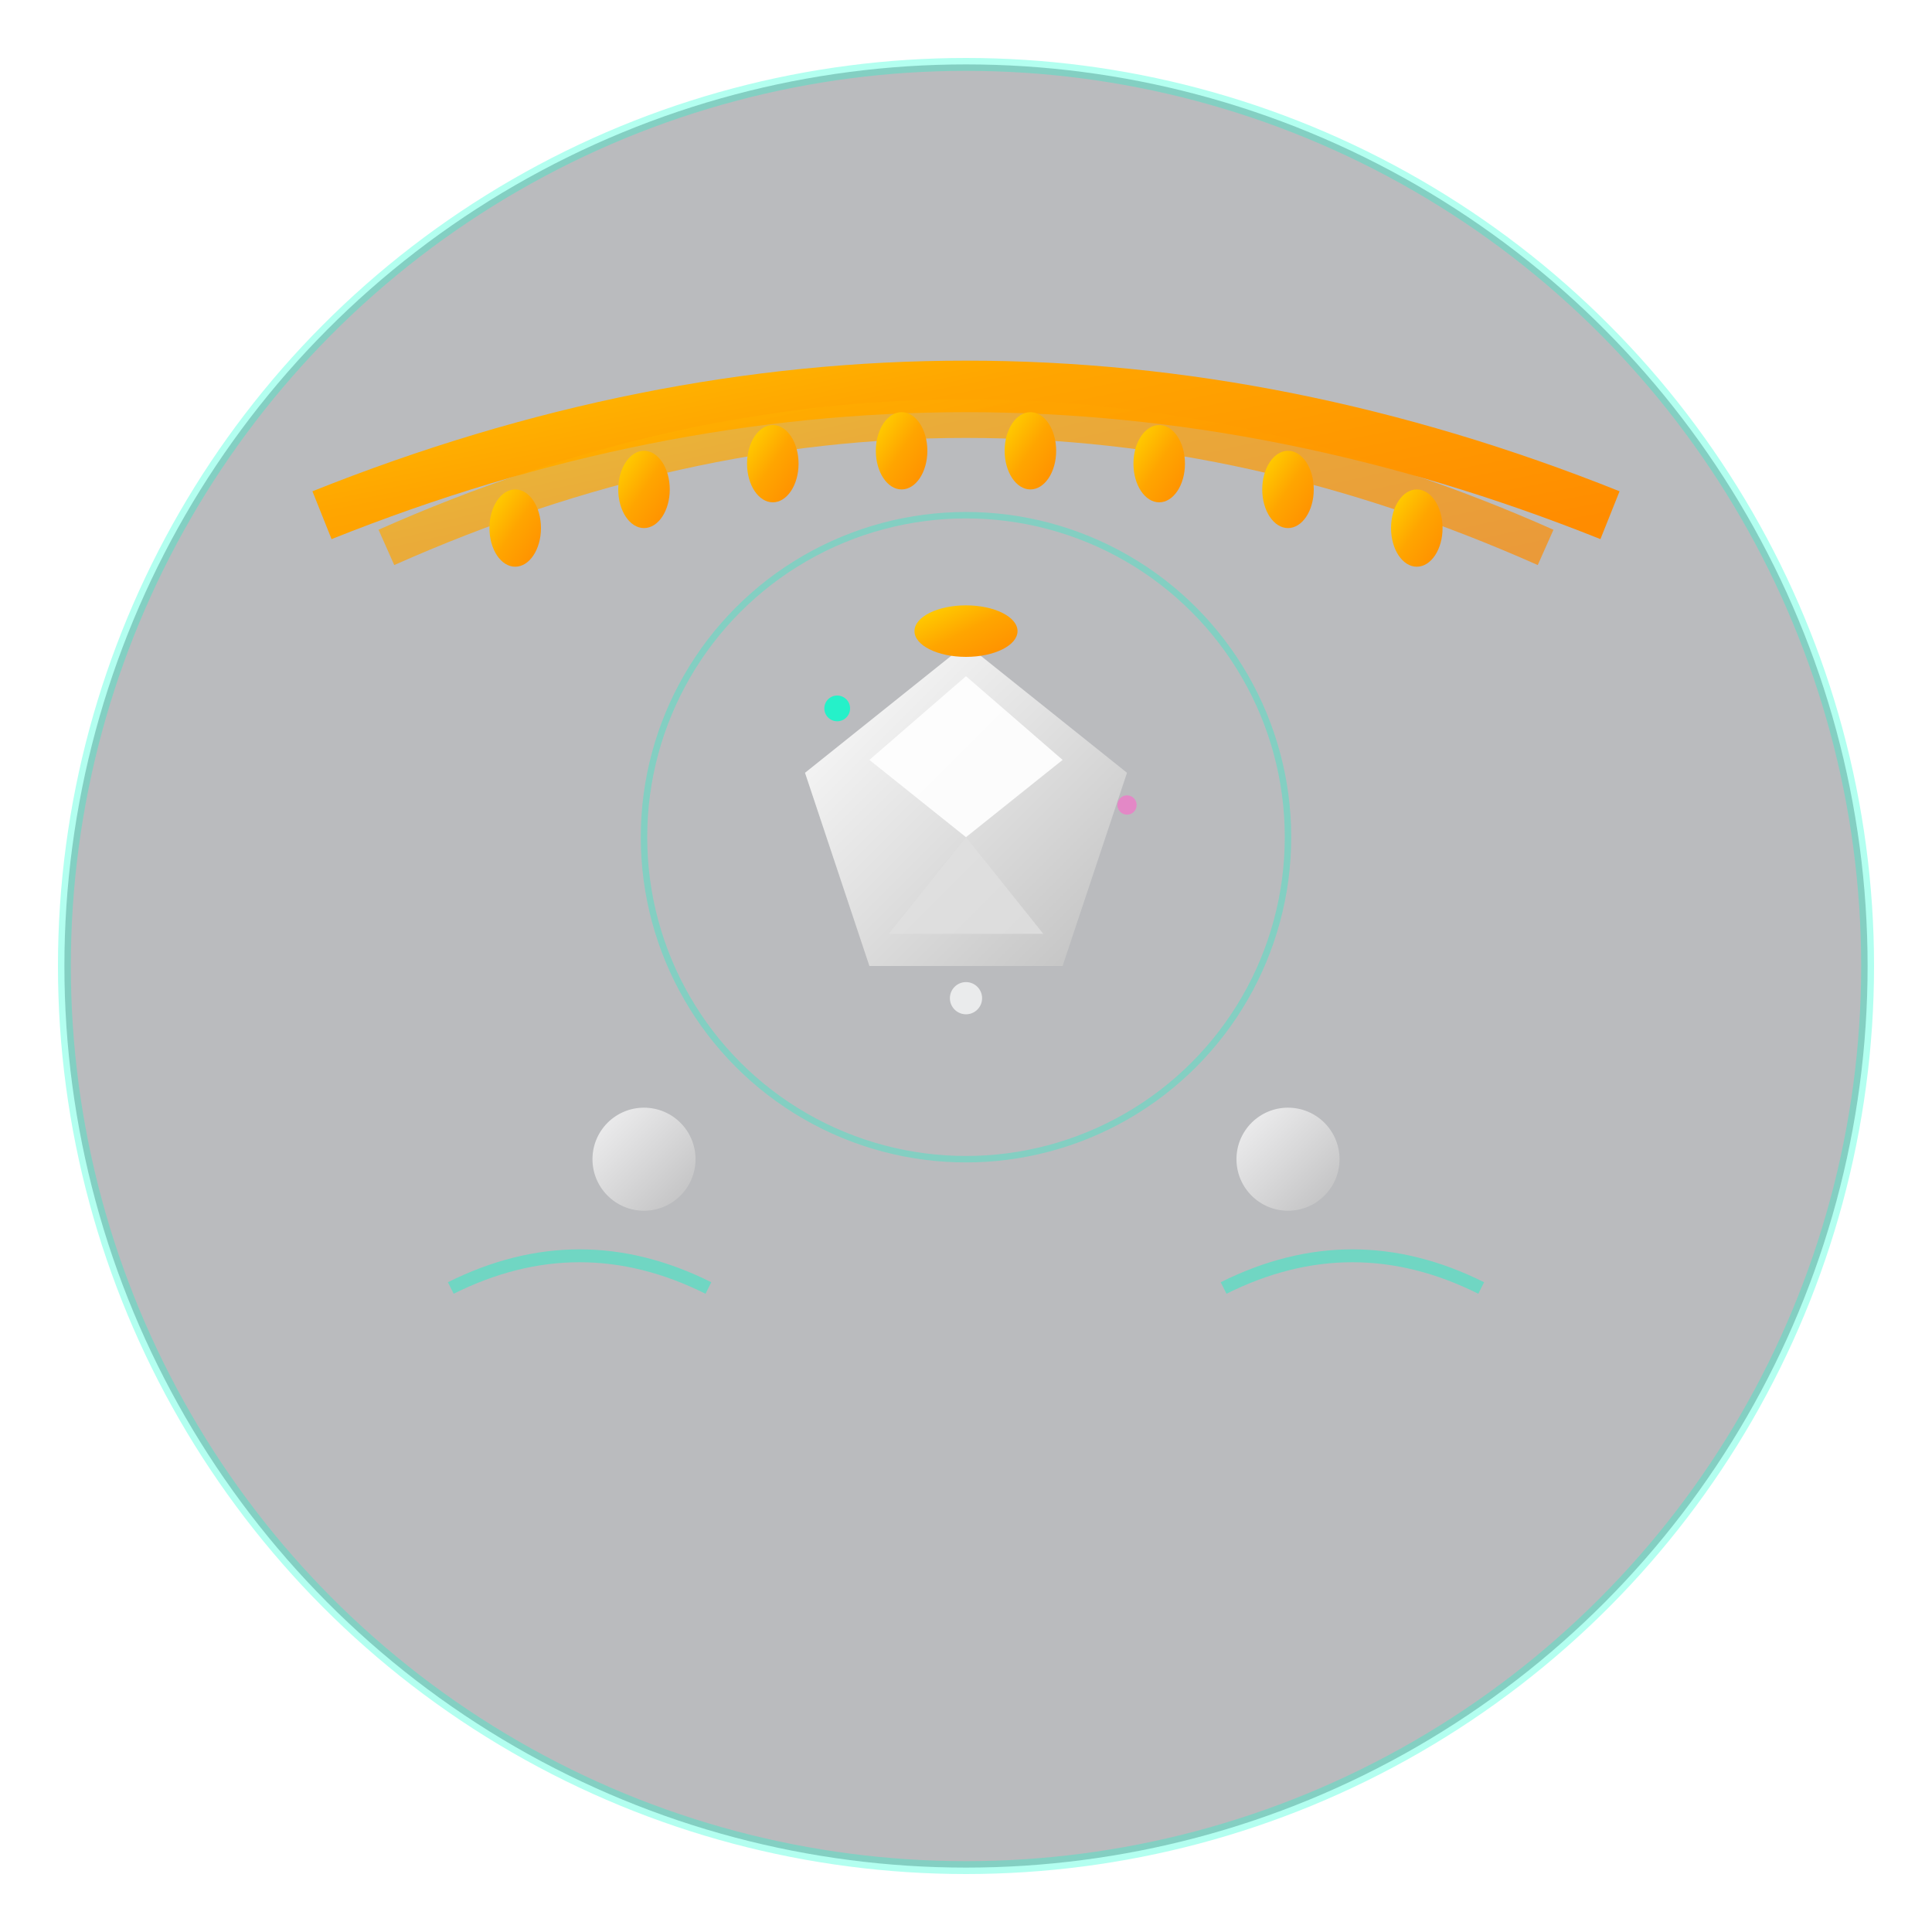 <svg width="300" height="300" viewBox="0 0 300 300" fill="none" xmlns="http://www.w3.org/2000/svg">
  <defs>
    <linearGradient id="jewelryGradient1" x1="0%" y1="0%" x2="100%" y2="100%">
      <stop offset="0%" style="stop-color:#FFD700;stop-opacity:1" />
      <stop offset="50%" style="stop-color:#FFA500;stop-opacity:1" />
      <stop offset="100%" style="stop-color:#FF8C00;stop-opacity:1" />
    </linearGradient>
    <linearGradient id="diamondGradient" x1="0%" y1="0%" x2="100%" y2="100%">
      <stop offset="0%" style="stop-color:#FFFFFF;stop-opacity:1" />
      <stop offset="50%" style="stop-color:#E0E0E0;stop-opacity:1" />
      <stop offset="100%" style="stop-color:#C0C0C0;stop-opacity:1" />
    </linearGradient>
    <filter id="jewelryGlow">
      <feGaussianBlur stdDeviation="2" result="coloredBlur"/>
      <feMerge> 
        <feMergeNode in="coloredBlur"/>
        <feMergeNode in="SourceGraphic"/>
      </feMerge>
    </filter>
  </defs>
  
  <!-- Background circle -->
  <circle cx="150" cy="150" r="140" fill="#1A1B26" stroke="#00FFCC" stroke-width="2" opacity="0.3"/>
  
  <!-- Necklace chain -->
  <path d="M50 80 Q150 40 250 80" stroke="url(#jewelryGradient1)" stroke-width="8" fill="none" filter="url(#jewelryGlow)"/>
  <path d="M60 85 Q150 45 240 85" stroke="url(#jewelryGradient1)" stroke-width="6" fill="none" opacity="0.7"/>
  
  <!-- Chain links -->
  <ellipse cx="80" cy="82" rx="4" ry="6" fill="url(#jewelryGradient1)"/>
  <ellipse cx="100" cy="76" rx="4" ry="6" fill="url(#jewelryGradient1)"/>
  <ellipse cx="120" cy="72" rx="4" ry="6" fill="url(#jewelryGradient1)"/>
  <ellipse cx="140" cy="70" rx="4" ry="6" fill="url(#jewelryGradient1)"/>
  <ellipse cx="160" cy="70" rx="4" ry="6" fill="url(#jewelryGradient1)"/>
  <ellipse cx="180" cy="72" rx="4" ry="6" fill="url(#jewelryGradient1)"/>
  <ellipse cx="200" cy="76" rx="4" ry="6" fill="url(#jewelryGradient1)"/>
  <ellipse cx="220" cy="82" rx="4" ry="6" fill="url(#jewelryGradient1)"/>
  
  <!-- Central pendant -->
  <g transform="translate(150,130)">
    <!-- Main diamond -->
    <polygon points="0,-30 25,-10 15,20 -15,20 -25,-10" fill="url(#diamondGradient)" filter="url(#jewelryGlow)"/>
    
    <!-- Diamond facets -->
    <polygon points="0,-25 15,-12 0,0 -15,-12" fill="#FFFFFF" opacity="0.9"/>
    <polygon points="0,0 12,15 -12,15" fill="#E0E0E0" opacity="0.8"/>
    
    <!-- Setting -->
    <ellipse cx="0" cy="-32" rx="8" ry="4" fill="url(#jewelryGradient1)"/>
    
    <!-- Sparkle effects -->
    <circle cx="-20" cy="-20" r="2" fill="#00FFCC" opacity="0.8">
      <animate attributeName="opacity" values="0;1;0" dur="2s" repeatCount="indefinite"/>
    </circle>
    <circle cx="25" cy="-5" r="1.5" fill="#FF66CC" opacity="0.6">
      <animate attributeName="opacity" values="1;0;1" dur="3s" repeatCount="indefinite"/>
    </circle>
    <circle cx="0" cy="25" r="2.5" fill="#FFFFFF" opacity="0.7">
      <animate attributeName="opacity" values="0;1;0" dur="1.5s" repeatCount="indefinite"/>
    </circle>
  </g>
  
  <!-- Side gems -->
  <circle cx="100" cy="180" r="8" fill="url(#diamondGradient)" opacity="0.8"/>
  <circle cx="200" cy="180" r="8" fill="url(#diamondGradient)" opacity="0.8"/>
  
  <!-- Decorative elements -->
  <path d="M70 200 Q90 190 110 200" stroke="#00FFCC" stroke-width="2" fill="none" opacity="0.4"/>
  <path d="M190 200 Q210 190 230 200" stroke="#00FFCC" stroke-width="2" fill="none" opacity="0.4"/>
  
  <!-- Glow effects -->
  <circle cx="150" cy="130" r="50" fill="none" stroke="#00FFCC" stroke-width="1" opacity="0.3">
    <animate attributeName="r" values="50;60;50" dur="4s" repeatCount="indefinite"/>
    <animate attributeName="opacity" values="0.3;0.1;0.3" dur="4s" repeatCount="indefinite"/>
  </circle>
</svg>
